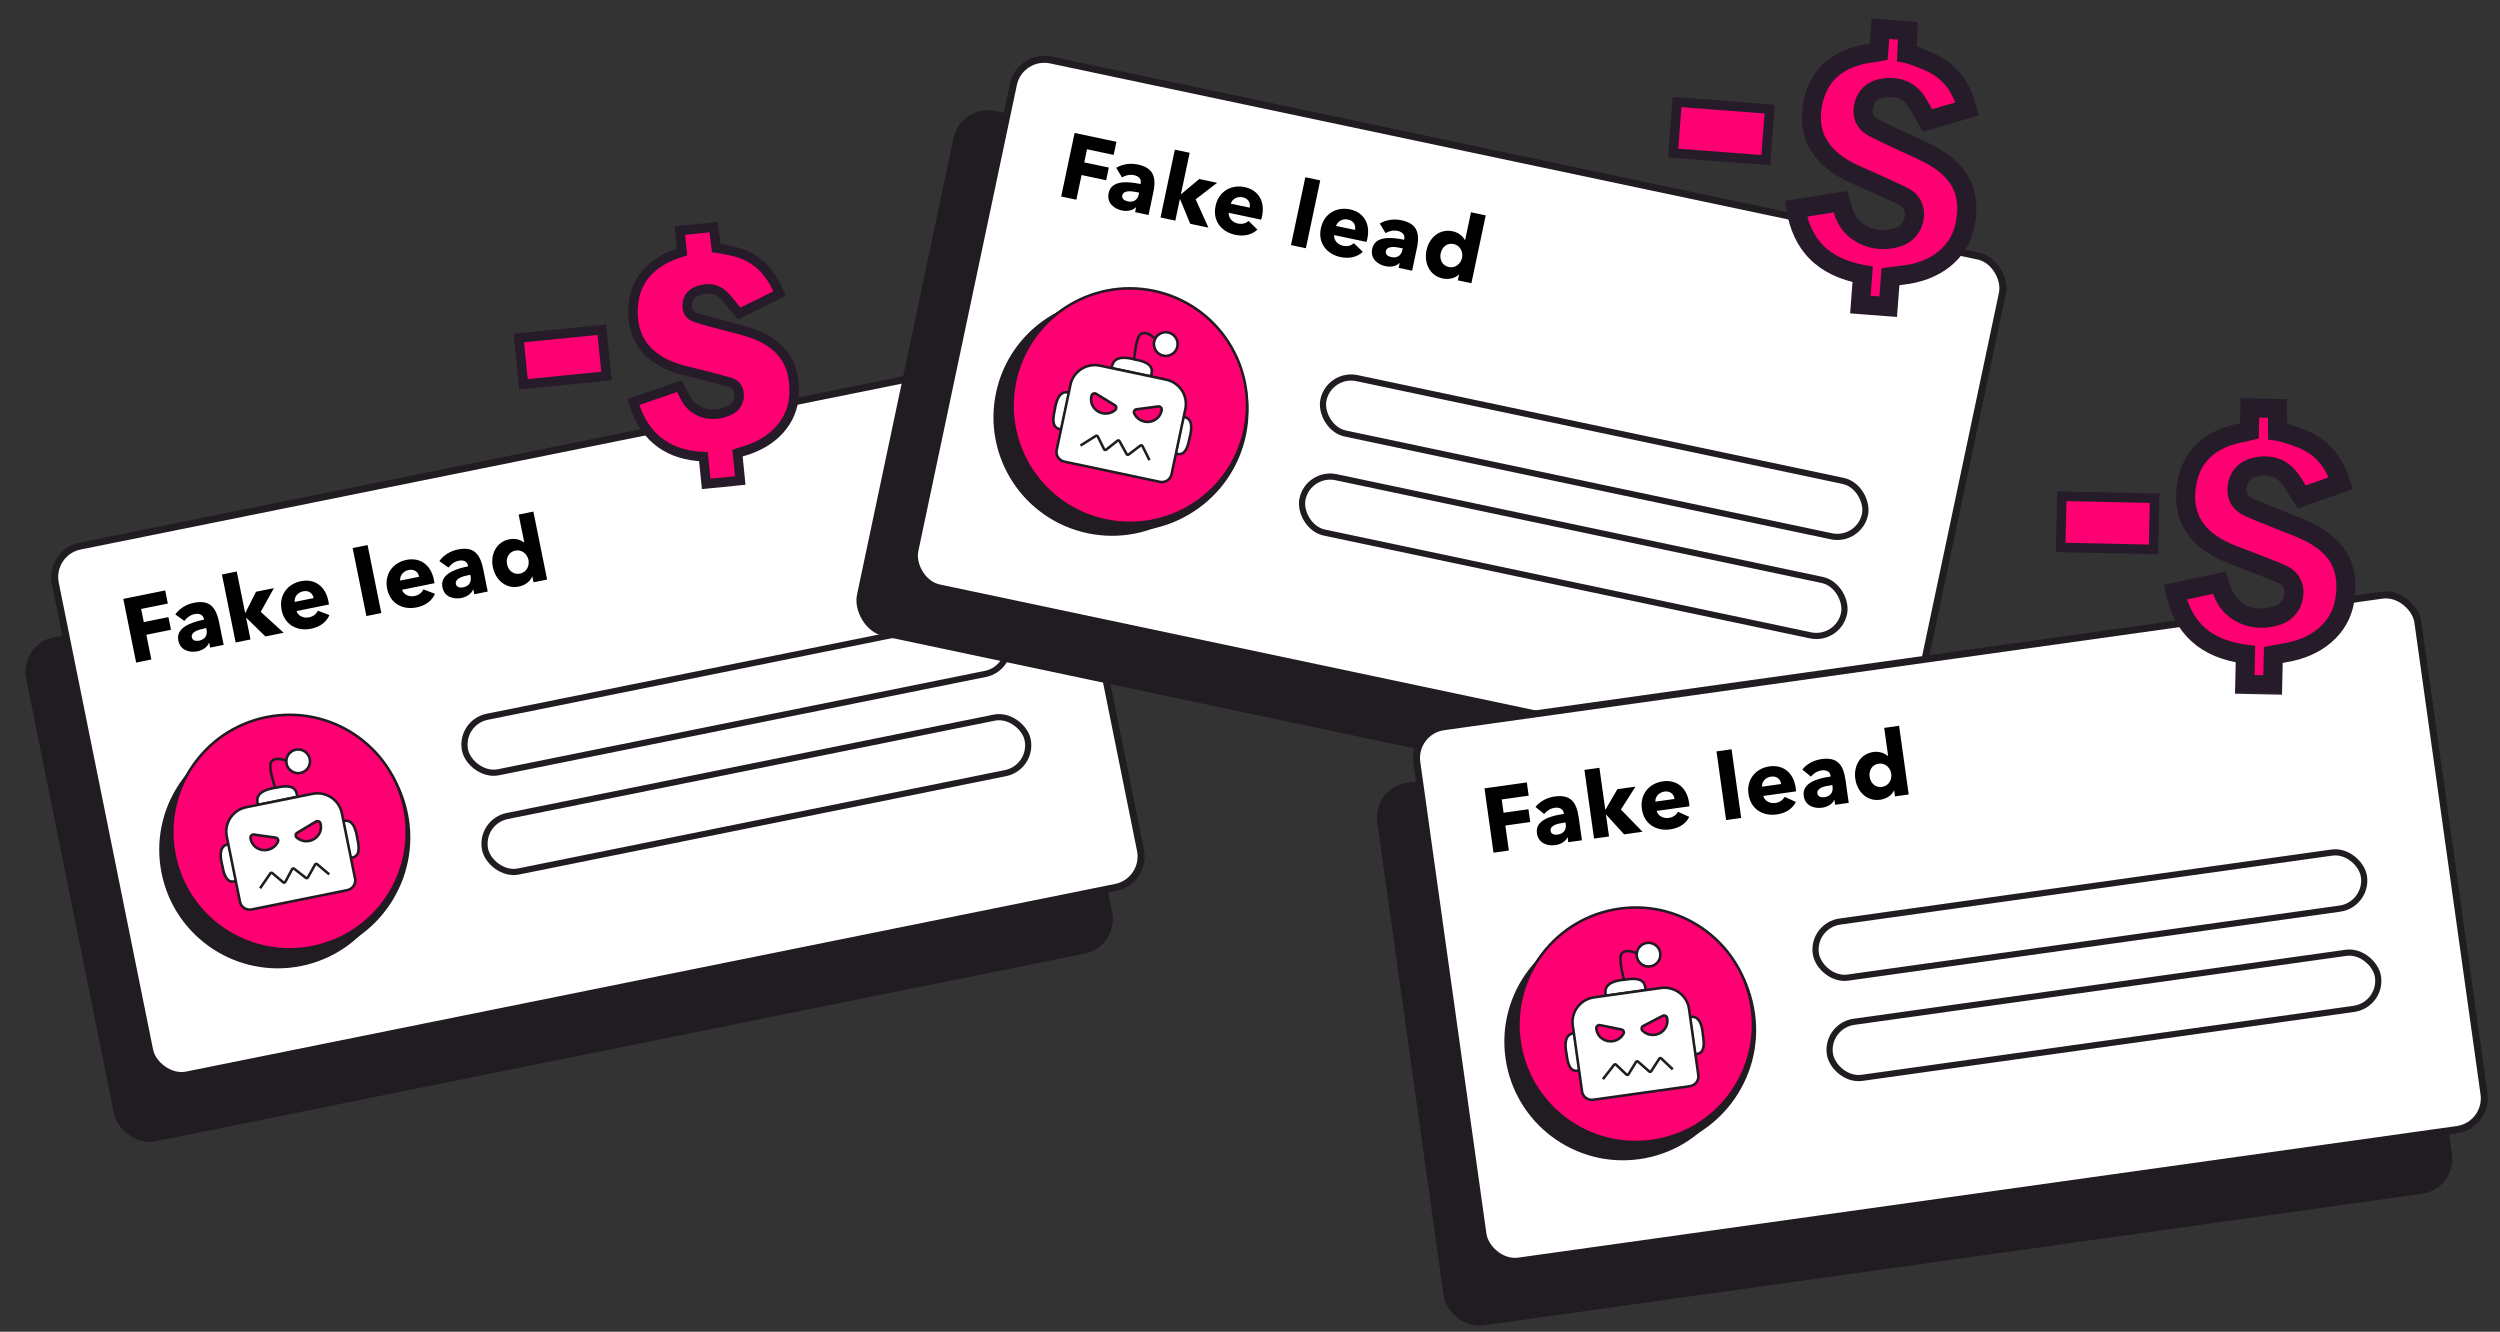 <svg width="520" height="277" viewBox="0 0 520 277" fill="none" xmlns="http://www.w3.org/2000/svg">
<rect x="0" y="0" width="520" height="277" fill="#333333" stroke="none"/>
<rect x="3.992" y="134.004" width="211.787" height="106.944" rx="7.286" transform="rotate(-11.419 3.992 134.004)" fill="#211B22"/>
<rect x="10.206" y="114.884" width="210.249" height="112.237" rx="6.558" transform="rotate(-11.419 10.206 114.884)" fill="white" stroke="#211B22" stroke-width="1.457"/>
<path d="M84.135 169.311C86.804 182.525 78.256 195.401 65.042 198.07C51.828 200.738 38.953 192.19 36.284 178.976C33.615 165.762 42.163 152.887 55.377 150.218C68.591 147.549 81.466 156.097 84.135 169.311Z" stroke="#211B22" stroke-width="1.457"/>
<ellipse cx="59.128" cy="168.787" rx="9.472" ry="9.472" transform="rotate(-11.419 59.128 168.787)" fill="#211B22"/>
<path d="M81.044 187.402C80.379 188.563 78.46 190.852 75.699 193.081C72.836 195.393 69.089 197.624 64.936 198.463C56.714 200.123 49.084 196.796 46.143 194.441C48.976 187.456 53.399 182.024 61.651 180.357C69.874 178.696 76.155 183.391 81.044 187.402Z" fill="#211B22" stroke="#211B22" stroke-width="0.364"/>
<rect x="95.561" y="150.256" width="115.135" height="11.775" rx="5.887" transform="rotate(-11.419 95.561 150.256)" stroke="#211B22" stroke-width="1.285"/>
<rect x="99.73" y="170.896" width="115.135" height="11.775" rx="5.887" transform="rotate(-11.419 99.73 170.896)" stroke="#211B22" stroke-width="1.285"/>
<circle cx="57.784" cy="176.752" r="24.392" transform="rotate(-11.419 57.784 176.752)" fill="#211B22" stroke="#211B22" stroke-width="0.538"/>
<circle cx="60.225" cy="173.074" r="24.392" transform="rotate(-11.419 60.225 173.074)" fill="#FE0072" stroke="#211B22" stroke-width="0.538"/>
<path d="M62.52 160.58C63.777 160.326 64.591 159.101 64.337 157.844C64.083 156.587 62.858 155.774 61.601 156.028C60.343 156.282 59.53 157.507 59.784 158.764C60.038 160.021 61.263 160.834 62.52 160.58Z" fill="white"/>
<path d="M62.501 160.778C61.166 161.047 59.861 160.181 59.592 158.846C59.322 157.512 60.189 156.207 61.523 155.938C62.858 155.668 64.162 156.534 64.432 157.869C64.701 159.203 63.835 160.508 62.501 160.778Z" stroke="#211B22" stroke-width="0.538"/>
<path d="M59.595 158.247C59.595 158.247 57.621 157.363 56.604 158.253C55.586 159.143 56.874 162.388 57.344 164.388" stroke="#211B22" stroke-width="0.538"/>
<path d="M47.597 175.58L47.597 175.58L49.144 183.24C48.507 183.368 46.927 184.076 46.267 180.154C45.177 176.069 46.833 175.734 47.597 175.58Z" fill="white" stroke="#211B22" stroke-width="0.538"/>
<path d="M71.333 170.786L71.333 170.786L72.88 178.445C73.517 178.317 75.248 178.356 74.333 174.485C73.752 170.297 72.097 170.632 71.333 170.786Z" fill="white" stroke="#211B22" stroke-width="0.538"/>
<path d="M53.6 167.146L53.6 167.146L53.6 167.146L53.653 167.409L53.917 167.356L61.577 165.809L61.84 165.756L61.787 165.492C61.78 165.457 61.773 165.413 61.765 165.363C61.715 165.039 61.623 164.44 61.116 164.028C60.524 163.548 59.458 163.37 57.513 163.827C55.408 164.121 54.353 164.693 53.867 165.366C53.377 166.044 53.52 166.75 53.597 167.132C53.598 167.137 53.599 167.141 53.6 167.146Z" fill="white" stroke="#211B22" stroke-width="0.538"/>
<path d="M72.228 185.154L52.348 189.17C51.226 189.396 50.135 188.677 49.913 187.574L47.162 173.957C46.603 171.186 48.427 168.465 51.235 167.898L64.998 165.118C67.806 164.551 70.543 166.35 71.103 169.122L73.853 182.738C74.076 183.841 73.35 184.928 72.228 185.154Z" fill="white" stroke="#211B22" stroke-width="0.538"/>
<path d="M54.097 184.766L56.237 181.658C56.33 181.523 56.519 181.498 56.644 181.603L58.915 183.52C59.05 183.633 59.255 183.594 59.338 183.439L60.76 180.785C60.842 180.634 61.039 180.592 61.175 180.697L63.619 182.595C63.753 182.698 63.948 182.659 64.031 182.512L65.544 179.82C65.629 179.669 65.831 179.632 65.964 179.744L68.474 181.863" stroke="#211B22" stroke-width="0.538"/>
<path d="M65.714 170.882C65.804 170.828 65.902 170.8 65.999 170.793C66.289 170.771 66.575 170.947 66.659 171.244C67.008 172.471 66.493 173.831 65.313 174.536C64.133 175.241 62.661 175.07 61.705 174.206C61.396 173.928 61.444 173.436 61.806 173.219L65.714 170.882Z" fill="#FE0072" stroke="#211B22" stroke-width="0.538"/>
<path d="M52.82 173.59C52.715 173.575 52.614 173.587 52.523 173.618C52.246 173.71 52.051 173.984 52.089 174.29C52.243 175.556 53.246 176.61 54.607 176.802C55.968 176.993 57.259 176.264 57.805 175.097C57.981 174.721 57.746 174.286 57.328 174.226L52.82 173.59Z" fill="#FE0072" stroke="#211B22" stroke-width="0.538"/>
<path d="M34.911 125.541L29.357 126.663L29.908 129.394L35.032 128.359L35.565 130.996L30.441 132.031L31.479 137.174L28.319 137.812L25.644 124.571L34.359 122.811L34.911 125.541ZM42.961 130.962L42.897 130.644L42.504 130.723C41.157 130.995 39.677 131.47 39.9 132.573C40.043 133.284 40.803 133.383 41.42 133.259C42.654 133.009 43.195 132.121 42.961 130.962ZM38.351 129.148L36.463 127.797C37.34 126.55 38.783 125.694 40.297 125.388C43.421 124.757 44.89 126.056 45.574 129.441L46.522 134.136L43.717 134.702L43.516 133.711L43.46 133.722C43.148 134.584 42.172 135.248 41.069 135.471C39.591 135.769 37.536 135.425 37.094 133.237C36.55 130.544 39.733 129.434 42.444 128.886L42.414 128.737C42.229 127.82 41.413 127.537 40.459 127.73C39.58 127.907 38.807 128.511 38.351 129.148ZM54.232 127.264L59.004 131.615L55.207 132.381L51.256 128.527L51.2 128.539L52.103 133.009L49.017 133.632L46.161 119.493L49.247 118.87L50.984 127.473L51.041 127.461L53.251 123.083L56.973 122.331L54.232 127.264ZM61.292 125.196L65.238 124.399C65.041 123.427 64.262 122.747 63.046 122.993C61.868 123.231 61.174 124.227 61.292 125.196ZM68.3 125.007C68.349 125.25 68.402 125.512 68.428 125.74L61.677 127.104C61.978 128.114 63.154 128.635 64.258 128.412C65.23 128.216 65.82 127.668 66.118 127.024L68.522 127.94C67.9 129.39 66.585 130.395 64.696 130.776C61.891 131.343 59.213 130.035 58.578 126.893C57.963 123.844 59.777 121.454 62.601 120.883C65.35 120.328 67.658 121.828 68.3 125.007ZM79.311 127.513L76.207 128.14L73.351 114.001L76.456 113.374L79.311 127.513ZM83.24 120.763L87.186 119.966C86.989 118.994 86.21 118.314 84.994 118.56C83.816 118.798 83.122 119.794 83.24 120.763ZM90.248 120.574C90.297 120.817 90.35 121.079 90.376 121.307L83.625 122.671C83.926 123.681 85.102 124.202 86.206 123.979C87.178 123.783 87.768 123.236 88.066 122.591L90.47 123.507C89.848 124.957 88.533 125.962 86.644 126.343C83.839 126.91 81.161 125.602 80.526 122.46C79.911 119.411 81.725 117.021 84.549 116.45C87.298 115.895 89.606 117.395 90.248 120.574ZM97.888 119.868L97.824 119.55L97.431 119.629C96.085 119.901 94.604 120.376 94.827 121.479C94.97 122.19 95.73 122.289 96.347 122.165C97.582 121.915 98.122 121.028 97.888 119.868ZM93.278 118.054L91.39 116.704C92.267 115.456 93.71 114.6 95.225 114.294C98.348 113.663 99.817 114.963 100.501 118.348L101.449 123.042L98.644 123.608L98.443 122.617L98.387 122.629C98.075 123.49 97.099 124.154 95.996 124.377C94.518 124.675 92.463 124.331 92.022 122.143C91.478 119.45 94.66 118.34 97.372 117.792L97.341 117.643C97.156 116.726 96.34 116.443 95.386 116.636C94.507 116.814 93.734 117.417 93.278 118.054ZM113.8 120.547L110.976 121.118L110.73 119.902L110.693 119.91C110.283 120.965 109.177 121.753 107.943 122.003C105.138 122.569 103.035 120.541 102.51 117.942C101.984 115.342 103.207 112.721 105.919 112.173C107.284 111.897 108.366 112.34 109.014 112.852L109.052 112.844L107.877 107.028L110.944 106.408L113.8 120.547ZM109.919 116.465C109.681 115.287 108.576 114.245 107.192 114.524C105.733 114.819 105.223 116.148 105.464 117.345C105.71 118.561 106.7 119.607 108.159 119.312C109.543 119.032 110.165 117.68 109.919 116.465Z" fill="black"/>
<rect x="199.844" y="21.584" width="211.787" height="111.674" rx="7.286" transform="rotate(11.937 199.844 21.584)" fill="#211B22"/>
<rect x="212.151" y="11.122" width="210.249" height="112.237" rx="6.558" transform="rotate(11.937 212.151 11.122)" fill="white" stroke="#211B22" stroke-width="1.457"/>
<path d="M258.446 90.398C255.657 103.588 242.705 112.019 229.516 109.231C216.326 106.442 207.895 93.49 210.683 80.301C213.472 67.112 226.424 58.68 239.613 61.468C252.802 64.257 261.234 77.209 258.446 90.398Z" stroke="#211B22" stroke-width="1.457"/>
<ellipse cx="235.695" cy="80.003" rx="9.472" ry="9.472" transform="rotate(11.937 235.695 80.003)" fill="#211B22"/>
<path d="M248.435 105.781C247.364 106.584 244.695 107.924 241.277 108.876C237.731 109.863 233.407 110.426 229.262 109.549C221.056 107.814 215.37 101.735 213.603 98.407C218.973 93.117 225.188 89.884 233.424 91.625C241.632 93.36 245.536 100.161 248.435 105.781Z" fill="#211B22" stroke="#211B22" stroke-width="0.364"/>
<rect x="276.489" y="77.434" width="115.135" height="11.775" rx="5.887" transform="rotate(11.937 276.489 77.434)" stroke="#211B22" stroke-width="1.285"/>
<rect x="272.134" y="98.036" width="115.135" height="11.775" rx="5.887" transform="rotate(11.937 272.134 98.036)" stroke="#211B22" stroke-width="1.285"/>
<circle cx="231.302" cy="86.782" r="24.392" transform="rotate(11.937 231.302 86.782)" fill="#211B22" stroke="#211B22" stroke-width="0.538"/>
<circle cx="235.001" cy="84.374" r="24.392" transform="rotate(11.937 235.001 84.374)" fill="#FE0072" stroke="#211B22" stroke-width="0.538"/>
<path d="M242.061 73.813C243.316 74.079 244.549 73.276 244.814 72.022C245.079 70.767 244.277 69.534 243.022 69.269C241.767 69.004 240.535 69.806 240.27 71.061C240.004 72.316 240.807 73.548 242.061 73.813Z" fill="white"/>
<path d="M241.966 73.987C240.634 73.705 239.779 72.392 240.061 71.061C240.342 69.729 241.655 68.874 242.987 69.156C244.319 69.437 245.173 70.75 244.892 72.082C244.61 73.414 243.297 74.268 241.966 73.987Z" stroke="#211B22" stroke-width="0.538"/>
<path d="M240.301 70.512C240.301 70.512 238.839 68.918 237.553 69.331C236.266 69.745 236.161 73.235 235.8 75.257" stroke="#211B22" stroke-width="0.538"/>
<path d="M222.414 81.668L222.414 81.668L220.798 89.313C220.162 89.178 218.431 89.202 219.38 85.339C219.999 81.157 221.651 81.506 222.414 81.668Z" fill="white" stroke="#211B22" stroke-width="0.538"/>
<path d="M246.107 86.677L246.107 86.677L244.491 94.322C245.126 94.456 246.7 95.178 247.395 91.262C248.522 87.187 246.87 86.838 246.107 86.677Z" fill="white" stroke="#211B22" stroke-width="0.538"/>
<path d="M231.269 76.304L231.269 76.304L231.269 76.304L231.214 76.568L231.477 76.623L239.122 78.24L239.385 78.295L239.441 78.032C239.449 77.997 239.46 77.954 239.472 77.905C239.555 77.588 239.707 77 239.406 76.422C239.053 75.746 238.144 75.16 236.178 74.809C234.128 74.244 232.933 74.352 232.22 74.776C231.502 75.204 231.353 75.909 231.272 76.291C231.271 76.296 231.27 76.3 231.269 76.304Z" fill="white" stroke="#211B22" stroke-width="0.538"/>
<path d="M241.232 100.222L221.389 96.027C220.27 95.79 219.553 94.698 219.786 93.597L222.66 80.006C223.244 77.239 225.998 75.465 228.8 76.057L242.538 78.962C245.341 79.554 247.14 82.291 246.555 85.058L243.682 98.649C243.449 99.75 242.352 100.459 241.232 100.222Z" fill="white" stroke="#211B22" stroke-width="0.538"/>
<path d="M224.74 92.678L227.937 90.673C228.076 90.586 228.259 90.637 228.332 90.784L229.658 93.444C229.736 93.602 229.94 93.647 230.078 93.537L232.436 91.665C232.57 91.558 232.768 91.598 232.851 91.748L234.343 94.459C234.424 94.608 234.619 94.649 234.753 94.546L237.21 92.675C237.348 92.57 237.548 92.617 237.625 92.772L239.09 95.712" stroke="#211B22" stroke-width="0.538"/>
<path d="M240.909 84.537C241.014 84.523 241.114 84.536 241.206 84.568C241.481 84.663 241.674 84.938 241.634 85.244C241.468 86.509 240.455 87.553 239.092 87.733C237.73 87.912 236.446 87.171 235.91 85.999C235.737 85.622 235.977 85.189 236.395 85.133L240.909 84.537Z" fill="#FE0072" stroke="#211B22" stroke-width="0.538"/>
<path d="M227.998 81.911C227.908 81.856 227.811 81.827 227.715 81.819C227.425 81.794 227.137 81.968 227.05 82.264C226.69 83.488 227.193 84.853 228.366 85.568C229.54 86.284 231.014 86.126 231.978 85.271C232.289 84.996 232.245 84.503 231.885 84.283L227.998 81.911Z" fill="#FE0072" stroke="#211B22" stroke-width="0.538"/>
<path d="M231.643 32.221L226.099 31.049L225.523 33.775L230.637 34.856L230.081 37.488L224.966 36.407L223.881 41.54L220.726 40.873L223.52 27.657L232.219 29.496L231.643 32.221ZM236.884 40.389L236.952 40.072L236.56 39.989C235.216 39.705 233.668 39.553 233.435 40.654C233.285 41.364 233.943 41.756 234.559 41.887C235.791 42.147 236.64 41.546 236.884 40.389ZM233.371 36.897L232.173 34.908C233.473 34.11 235.137 33.896 236.649 34.216C239.766 34.875 240.6 36.65 239.886 40.029L238.895 44.715L236.095 44.123L236.304 43.133L236.248 43.121C235.62 43.788 234.461 44.011 233.36 43.778C231.885 43.466 230.135 42.336 230.597 40.152C231.165 37.464 234.526 37.706 237.233 38.279L237.265 38.129C237.458 37.215 236.821 36.631 235.869 36.43C234.991 36.245 234.042 36.492 233.371 36.897ZM248.698 41.463L251.354 47.348L247.564 46.547L245.465 41.443L245.409 41.431L244.466 45.892L241.386 45.241L244.369 31.129L247.449 31.78L245.634 40.367L245.69 40.379L249.455 37.235L253.17 38.021L248.698 41.463ZM255.999 42.363L259.938 43.196C260.143 42.225 259.697 41.292 258.483 41.036C257.307 40.787 256.275 41.427 255.999 42.363ZM262.508 44.968C262.456 45.21 262.401 45.472 262.335 45.692L255.596 44.267C255.473 45.313 256.345 46.258 257.447 46.491C258.417 46.697 259.176 46.428 259.705 45.955L261.549 47.749C260.404 48.833 258.798 49.234 256.912 48.836C254.112 48.244 252.172 45.981 252.835 42.845C253.479 39.802 256.092 38.326 258.911 38.922C261.655 39.502 263.179 41.794 262.508 44.968ZM271.623 51.634L268.525 50.979L271.508 36.866L274.607 37.521L271.623 51.634ZM277.906 46.994L281.845 47.827C282.05 46.856 281.603 45.923 280.39 45.667C279.214 45.418 278.182 46.058 277.906 46.994ZM284.415 49.599C284.363 49.842 284.308 50.103 284.242 50.323L277.503 48.898C277.38 49.945 278.252 50.89 279.354 51.123C280.324 51.328 281.083 51.059 281.612 50.586L283.456 52.38C282.31 53.464 280.704 53.866 278.819 53.467C276.019 52.875 274.079 50.612 274.742 47.476C275.385 44.433 277.999 42.958 280.817 43.554C283.561 44.134 285.086 46.426 284.415 49.599ZM291.709 51.98L291.776 51.662L291.384 51.58C290.04 51.295 288.492 51.144 288.26 52.245C288.11 52.954 288.768 53.347 289.384 53.477C290.616 53.738 291.464 53.137 291.709 51.98ZM288.196 48.487L286.998 46.498C288.298 45.701 289.961 45.487 291.473 45.806C294.591 46.466 295.425 48.241 294.71 51.62L293.72 56.305L290.92 55.713L291.129 54.724L291.073 54.712C290.444 55.379 289.286 55.602 288.184 55.369C286.709 55.057 284.959 53.926 285.421 51.742C285.989 49.054 289.351 49.297 292.058 49.869L292.089 49.72C292.283 48.805 291.645 48.222 290.693 48.021C289.816 47.835 288.866 48.083 288.196 48.487ZM306.048 58.911L303.229 58.316L303.485 57.102L303.448 57.094C302.653 57.901 301.325 58.186 300.093 57.926C297.293 57.334 296.167 54.638 296.715 52.044C297.264 49.449 299.425 47.527 302.132 48.099C303.495 48.387 304.313 49.223 304.705 49.95L304.742 49.957L305.97 44.152L309.031 44.799L306.048 58.911ZM304.103 53.625C304.352 52.449 303.75 51.054 302.369 50.762C300.912 50.454 299.917 51.472 299.665 52.667C299.408 53.88 299.902 55.233 301.358 55.541C302.74 55.833 303.847 54.838 304.103 53.625Z" fill="black"/>
<rect x="285.461" y="163.815" width="211.787" height="113.98" rx="7.286" transform="rotate(-7.98 285.461 163.815)" fill="#211B22"/>
<rect x="293.788" y="152.07" width="210.249" height="112.237" rx="6.558" transform="rotate(-7.98 293.788 152.07)" fill="white" stroke="#211B22" stroke-width="1.457"/>
<path d="M364.319 210.834C366.191 224.185 356.885 236.524 343.535 238.395C330.185 240.267 317.845 230.962 315.974 217.611C314.102 204.261 323.408 191.922 336.758 190.05C350.108 188.179 362.448 197.484 364.319 210.834Z" stroke="#211B22" stroke-width="1.457"/>
<ellipse cx="339.388" cy="208.811" rx="9.472" ry="9.472" transform="rotate(-7.98 339.388 208.811)" fill="#211B22"/>
<path d="M360.148 228.707C359.415 229.826 357.362 231.996 354.472 234.055C351.475 236.192 347.601 238.193 343.406 238.782C335.099 239.946 327.682 236.167 324.887 233.64C328.134 226.837 332.876 221.68 341.213 220.511C349.52 219.347 355.508 224.41 360.148 228.707Z" fill="#211B22" stroke="#211B22" stroke-width="0.364"/>
<rect x="376.868" y="192.499" width="115.135" height="11.775" rx="5.887" transform="rotate(-7.98 376.868 192.499)" stroke="#211B22" stroke-width="1.285"/>
<rect x="379.791" y="213.352" width="115.135" height="11.775" rx="5.887" transform="rotate(-7.98 379.791 213.352)" stroke="#211B22" stroke-width="1.285"/>
<circle cx="337.568" cy="216.681" r="24.392" transform="rotate(-7.98 337.568 216.681)" fill="#211B22" stroke="#211B22" stroke-width="0.538"/>
<circle cx="340.226" cy="213.156" r="24.392" transform="rotate(-7.98 340.226 213.156)" fill="#FE0072" stroke="#211B22" stroke-width="0.538"/>
<path d="M343.266 200.823C344.536 200.644 345.421 199.47 345.243 198.2C345.065 196.93 343.891 196.045 342.621 196.223C341.351 196.401 340.466 197.575 340.644 198.845C340.822 200.115 341.996 201.001 343.266 200.823Z" fill="white"/>
<path d="M343.235 201.018C341.886 201.207 340.636 200.264 340.447 198.916C340.258 197.568 341.201 196.317 342.549 196.128C343.897 195.939 345.148 196.882 345.337 198.23C345.526 199.579 344.583 200.829 343.235 201.018Z" stroke="#211B22" stroke-width="0.538"/>
<path d="M340.486 198.318C340.486 198.318 338.568 197.318 337.499 198.144C336.43 198.971 337.521 202.289 337.87 204.313" stroke="#211B22" stroke-width="0.538"/>
<path d="M327.469 214.9L327.469 214.9L328.554 222.638C327.911 222.729 326.291 223.341 325.868 219.386C325.025 215.243 326.697 215.008 327.469 214.9Z" fill="white" stroke="#211B22" stroke-width="0.538"/>
<path d="M351.451 211.538L351.451 211.538L352.535 219.277C353.179 219.187 354.904 219.33 354.224 215.411C353.895 211.196 352.223 211.43 351.451 211.538Z" fill="white" stroke="#211B22" stroke-width="0.538"/>
<path d="M333.968 206.841L333.968 206.841L333.968 206.841L334.005 207.107L334.272 207.07L342.01 205.985L342.277 205.948L342.239 205.681C342.234 205.646 342.23 205.602 342.225 205.551C342.195 205.225 342.138 204.621 341.657 204.18C341.096 203.665 340.042 203.423 338.073 203.763C335.954 203.93 334.867 204.438 334.341 205.08C333.812 205.727 333.912 206.441 333.966 206.827C333.967 206.832 333.967 206.836 333.968 206.841Z" fill="white" stroke="#211B22" stroke-width="0.538"/>
<path d="M351.483 225.934L331.397 228.75C330.264 228.909 329.218 228.125 329.062 227.011L327.134 213.254C326.741 210.454 328.725 207.848 331.562 207.45L345.467 205.501C348.304 205.103 350.929 207.063 351.321 209.864L353.25 223.621C353.406 224.735 352.616 225.776 351.483 225.934Z" fill="white" stroke="#211B22" stroke-width="0.538"/>
<path d="M333.406 224.46L335.73 221.485C335.83 221.356 336.021 221.342 336.139 221.455L338.291 223.504C338.419 223.626 338.626 223.599 338.718 223.449L340.297 220.885C340.387 220.739 340.587 220.709 340.716 220.822L343.042 222.863C343.169 222.975 343.366 222.947 343.458 222.805L345.129 220.209C345.224 220.063 345.428 220.039 345.553 220.158L347.932 222.423" stroke="#211B22" stroke-width="0.538"/>
<path d="M345.836 211.297C345.93 211.249 346.029 211.227 346.126 211.225C346.417 211.221 346.692 211.414 346.758 211.715C347.033 212.961 346.436 214.288 345.216 214.921C343.996 215.554 342.537 215.294 341.634 214.375C341.343 214.079 341.421 213.59 341.795 213.395L345.836 211.297Z" fill="#FE0072" stroke="#211B22" stroke-width="0.538"/>
<path d="M332.802 213.226C332.698 213.205 332.597 213.211 332.503 213.237C332.222 213.312 332.011 213.574 332.03 213.882C332.108 215.155 333.046 216.267 334.394 216.54C335.741 216.813 337.072 216.162 337.687 215.03C337.886 214.666 337.677 214.217 337.263 214.132L332.802 213.226Z" fill="#FE0072" stroke="#211B22" stroke-width="0.538"/>
<path d="M317.966 165.502L312.354 166.289L312.741 169.048L317.918 168.322L318.291 170.986L313.114 171.712L313.843 176.908L310.649 177.356L308.774 163.978L317.579 162.744L317.966 165.502ZM325.676 171.396L325.631 171.075L325.234 171.13C323.874 171.321 322.367 171.706 322.524 172.82C322.624 173.538 323.377 173.683 324 173.596C325.247 173.421 325.84 172.567 325.676 171.396ZM321.184 169.309L319.38 167.847C320.33 166.654 321.821 165.887 323.352 165.672C326.507 165.23 327.896 166.615 328.375 170.035L329.04 174.778L326.206 175.175L326.066 174.173L326.009 174.181C325.645 175.022 324.632 175.627 323.517 175.783C322.024 175.992 319.994 175.525 319.684 173.315C319.302 170.594 322.545 169.677 325.285 169.293L325.264 169.142C325.134 168.216 324.336 167.885 323.373 168.02C322.485 168.144 321.676 168.701 321.184 169.309ZM337.149 168.381L341.651 173.01L337.815 173.547L334.102 169.463L334.045 169.471L334.679 173.987L331.561 174.424L329.558 160.14L332.676 159.703L333.895 168.394L333.951 168.386L336.42 164.148L340.181 163.621L337.149 168.381ZM344.32 166.74L348.307 166.181C348.169 165.199 347.431 164.474 346.203 164.646C345.013 164.813 344.26 165.766 344.32 166.74ZM351.327 166.972C351.361 167.217 351.398 167.482 351.411 167.711L344.59 168.667C344.83 169.693 345.973 170.285 347.087 170.128C348.07 169.991 348.692 169.48 349.028 168.854L351.373 169.913C350.665 171.322 349.292 172.247 347.383 172.514C344.549 172.912 341.954 171.445 341.51 168.271C341.078 165.191 343.032 162.913 345.885 162.513C348.663 162.124 350.876 163.76 351.327 166.972ZM362.168 170.134L359.031 170.573L357.029 156.289L360.166 155.849L362.168 170.134ZM366.494 163.632L370.481 163.073C370.343 162.09 369.606 161.365 368.378 161.537C367.187 161.704 366.435 162.658 366.494 163.632ZM373.501 163.863C373.535 164.109 373.572 164.373 373.585 164.603L366.764 165.559C367.004 166.585 368.147 167.176 369.262 167.02C370.244 166.882 370.866 166.371 371.202 165.746L373.547 166.805C372.839 168.214 371.466 169.139 369.558 169.406C366.723 169.803 364.129 168.337 363.684 165.162C363.252 162.083 365.206 159.805 368.059 159.405C370.837 159.016 373.051 160.651 373.501 163.863ZM381.17 163.617L381.125 163.296L380.728 163.351C379.368 163.542 377.861 163.926 378.017 165.041C378.118 165.759 378.87 165.904 379.494 165.817C380.741 165.642 381.334 164.788 381.17 163.617ZM376.677 161.53L374.873 160.068C375.823 158.875 377.315 158.108 378.845 157.893C382.001 157.451 383.39 158.836 383.869 162.256L384.534 166.998L381.7 167.396L381.559 166.394L381.502 166.402C381.139 167.243 380.125 167.848 379.01 168.004C377.518 168.213 375.487 167.746 375.177 165.536C374.796 162.815 378.039 161.898 380.779 161.514L380.758 161.363C380.628 160.437 379.83 160.105 378.866 160.241C377.978 160.365 377.17 160.921 376.677 161.53ZM397.012 165.249L394.159 165.649L393.987 164.421L393.949 164.426C393.477 165.456 392.326 166.176 391.078 166.351C388.244 166.748 386.267 164.598 385.898 161.971C385.53 159.345 386.908 156.801 389.647 156.417C391.027 156.224 392.08 156.731 392.697 157.281L392.735 157.275L391.911 151.399L395.01 150.965L397.012 165.249ZM393.383 160.941C393.217 159.751 392.175 158.645 390.777 158.841C389.303 159.047 388.714 160.344 388.884 161.553C389.056 162.781 389.981 163.884 391.455 163.678C392.853 163.482 393.556 162.169 393.383 160.941Z" fill="black"/>
<mask id="path-61-outside-1_5842_911" maskUnits="userSpaceOnUse" x="368.954" y="2.633" width="45.597" height="64.939" fill="black">
<rect fill="white" x="368.954" y="2.633" width="45.597" height="64.939"/>
<path d="M408.662 47.053C407.42 52.694 402.471 56.551 395.604 57.246C394.861 57.322 394.125 57.437 393.219 57.556L392.743 63.793L386.957 63.352L387.435 57.084C379.17 55.541 374.761 50.906 373.568 43.414C376.694 42.918 379.65 42.45 382.808 41.953C383.001 42.575 383.195 43.141 383.349 43.715C384.572 48.298 389.504 50.859 394.418 49.444C395.405 49.202 396.291 48.667 396.958 47.912C397.625 47.158 398.039 46.219 398.146 45.224C398.315 44.345 398.178 43.435 397.757 42.641C397.335 41.846 396.654 41.214 395.823 40.847C393.435 39.637 390.955 38.576 388.51 37.456C387.218 36.867 385.887 36.339 384.63 35.692C378.311 32.444 375.788 27.621 377.086 21.364C378.354 15.269 382.608 11.77 389.731 10.956C390.021 10.923 390.305 10.852 390.768 10.766L391.134 5.971L396.855 6.407L396.626 11.148C396.626 11.148 397.883 11.382 401.084 12.764C405.636 14.731 408.016 18.122 409.17 22.661C406.415 23.461 403.66 24.261 400.907 25.062C400.013 23.528 399.316 22 398.305 20.665C396.718 18.576 394.313 17.883 391.672 18.319C389.609 18.661 388.191 19.865 387.699 21.802C387.187 23.812 387.729 25.513 389.787 26.593C391.829 27.661 393.952 28.597 396.044 29.586C397.801 30.415 399.602 31.167 401.31 32.071C407.848 35.526 410.159 40.282 408.662 47.053Z"/>
</mask>
<path d="M408.662 47.053C407.42 52.694 402.471 56.551 395.604 57.246C394.861 57.322 394.125 57.437 393.219 57.556L392.743 63.793L386.957 63.352L387.435 57.084C379.17 55.541 374.761 50.906 373.568 43.414C376.694 42.918 379.65 42.45 382.808 41.953C383.001 42.575 383.195 43.141 383.349 43.715C384.572 48.298 389.504 50.859 394.418 49.444C395.405 49.202 396.291 48.667 396.958 47.912C397.625 47.158 398.039 46.219 398.146 45.224C398.315 44.345 398.178 43.435 397.757 42.641C397.335 41.846 396.654 41.214 395.823 40.847C393.435 39.637 390.955 38.576 388.51 37.456C387.218 36.867 385.887 36.339 384.63 35.692C378.311 32.444 375.788 27.621 377.086 21.364C378.354 15.269 382.608 11.77 389.731 10.956C390.021 10.923 390.305 10.852 390.768 10.766L391.134 5.971L396.855 6.407L396.626 11.148C396.626 11.148 397.883 11.382 401.084 12.764C405.636 14.731 408.016 18.122 409.17 22.661C406.415 23.461 403.66 24.261 400.907 25.062C400.013 23.528 399.316 22 398.305 20.665C396.718 18.576 394.313 17.883 391.672 18.319C389.609 18.661 388.191 19.865 387.699 21.802C387.187 23.812 387.729 25.513 389.787 26.593C391.829 27.661 393.952 28.597 396.044 29.586C397.801 30.415 399.602 31.167 401.31 32.071C407.848 35.526 410.159 40.282 408.662 47.053Z" fill="#FE0072"/>
<path d="M408.662 47.053L406.723 46.624L406.723 46.626L408.662 47.053ZM395.604 57.246L395.404 55.27L395.403 55.27L395.604 57.246ZM393.219 57.556L392.961 55.586L391.361 55.795L391.238 57.404L393.219 57.556ZM392.743 63.793L392.592 65.774L394.572 65.925L394.723 63.944L392.743 63.793ZM386.957 63.352L384.976 63.201L384.825 65.181L386.806 65.332L386.957 63.352ZM387.435 57.084L389.416 57.235L389.551 55.459L387.8 55.132L387.435 57.084ZM373.568 43.414L373.257 41.452L371.294 41.763L371.606 43.726L373.568 43.414ZM382.808 41.953L384.706 41.366L384.198 39.723L382.499 39.991L382.808 41.953ZM383.349 43.715L385.269 43.204L385.268 43.201L383.349 43.715ZM394.418 49.444L393.944 47.515L393.906 47.524L393.868 47.535L394.418 49.444ZM398.146 45.224L396.195 44.848L396.179 44.93L396.171 45.013L398.146 45.224ZM395.823 40.847L394.926 42.619L394.972 42.642L395.02 42.663L395.823 40.847ZM388.51 37.456L389.337 35.65L389.335 35.65L388.51 37.456ZM384.63 35.692L385.539 33.926L385.538 33.925L384.63 35.692ZM377.086 21.364L375.142 20.959L375.141 20.96L377.086 21.364ZM389.731 10.956L389.956 12.93L389.959 12.93L389.731 10.956ZM390.768 10.766L391.134 12.718L392.633 12.438L392.749 10.917L390.768 10.766ZM391.134 5.971L391.285 3.99L389.304 3.839L389.153 5.82L391.134 5.971ZM396.855 6.407L398.839 6.503L398.932 4.574L397.006 4.427L396.855 6.407ZM396.626 11.148L394.642 11.053L394.559 12.784L396.263 13.101L396.626 11.148ZM401.084 12.764L401.872 10.941L401.872 10.94L401.084 12.764ZM409.17 22.661L409.723 24.569L411.569 24.034L411.095 22.172L409.17 22.661ZM400.907 25.062L399.19 26.062L399.971 27.403L401.461 26.969L400.907 25.062ZM398.305 20.665L399.889 19.466L399.887 19.463L398.305 20.665ZM391.672 18.319L391.349 16.359L391.347 16.359L391.672 18.319ZM387.699 21.802L389.624 22.293L389.625 22.29L387.699 21.802ZM389.787 26.593L388.865 28.352L388.866 28.352L389.787 26.593ZM396.044 29.586L395.195 31.382L395.197 31.383L396.044 29.586ZM401.31 32.071L400.38 33.827L400.381 33.827L401.31 32.071ZM406.723 46.626C405.708 51.231 401.637 54.639 395.404 55.27L395.804 59.222C403.304 58.463 409.132 54.157 410.602 47.48L406.723 46.626ZM395.403 55.27C394.625 55.349 393.799 55.476 392.961 55.586L393.476 59.525C394.45 59.398 395.097 59.294 395.805 59.222L395.403 55.27ZM391.238 57.404L390.762 63.642L394.723 63.944L395.199 57.707L391.238 57.404ZM392.894 61.812L387.108 61.371L386.806 65.332L392.592 65.774L392.894 61.812ZM388.938 63.503L389.416 57.235L385.455 56.933L384.976 63.201L388.938 63.503ZM387.8 55.132C383.957 54.414 381.19 53.014 379.255 51.077C377.327 49.145 376.075 46.527 375.53 43.101L371.606 43.726C372.254 47.793 373.804 51.239 376.444 53.883C379.079 56.522 382.648 58.211 387.071 59.037L387.8 55.132ZM373.879 45.375C377.004 44.88 379.96 44.413 383.117 43.915L382.499 39.991C379.341 40.489 376.384 40.956 373.257 41.452L373.879 45.375ZM380.91 42.54C381.128 43.244 381.289 43.702 381.431 44.23L385.268 43.201C385.102 42.581 384.873 41.906 384.706 41.366L380.91 42.54ZM381.43 44.227C382.974 50.017 389.121 53.037 394.968 51.353L393.868 47.535C389.887 48.682 386.169 46.579 385.269 43.204L381.43 44.227ZM394.891 51.373C396.267 51.035 397.509 50.288 398.447 49.228L395.469 46.597C395.073 47.046 394.542 47.368 393.944 47.515L394.891 51.373ZM398.447 49.228C399.384 48.166 399.97 46.843 400.121 45.435L396.171 45.013C396.108 45.596 395.865 46.149 395.469 46.597L398.447 49.228ZM400.096 45.6C400.352 44.274 400.144 42.903 399.512 41.71L396.002 43.571C396.212 43.967 396.278 44.416 396.195 44.848L400.096 45.6ZM399.512 41.71C398.879 40.517 397.86 39.576 396.627 39.03L395.02 42.663C395.448 42.853 395.792 43.175 396.002 43.571L399.512 41.71ZM396.721 39.075C394.286 37.841 391.721 36.742 389.337 35.65L387.683 39.263C390.19 40.41 392.583 41.432 394.926 42.619L396.721 39.075ZM389.335 35.65C387.909 34.998 386.75 34.549 385.539 33.926L383.721 37.459C385.023 38.128 386.528 38.735 387.685 39.263L389.335 35.65ZM385.538 33.925C382.632 32.432 380.778 30.669 379.76 28.732C378.753 26.817 378.458 24.53 379.031 21.767L375.141 20.96C374.417 24.454 374.734 27.708 376.244 30.581C377.742 33.432 380.309 35.705 383.722 37.459L385.538 33.925ZM379.031 21.768C379.586 19.102 380.759 17.126 382.475 15.713C384.214 14.283 386.661 13.306 389.956 12.93L389.506 8.983C385.678 9.42 382.437 10.6 379.951 12.646C377.443 14.71 375.854 17.531 375.142 20.959L379.031 21.768ZM389.959 12.93C390.337 12.886 390.818 12.777 391.134 12.718L390.403 8.813C389.792 8.928 389.704 8.96 389.503 8.983L389.959 12.93ZM392.749 10.917L393.115 6.122L389.153 5.82L388.788 10.615L392.749 10.917ZM390.983 7.952L396.704 8.388L397.006 4.427L391.285 3.99L390.983 7.952ZM394.871 6.312L394.642 11.053L398.61 11.244L398.839 6.503L394.871 6.312ZM396.626 11.148C396.263 13.101 396.263 13.101 396.262 13.101C396.262 13.101 396.262 13.101 396.261 13.101C396.26 13.101 396.26 13.101 396.259 13.1C396.258 13.1 396.256 13.1 396.255 13.1C396.253 13.099 396.251 13.099 396.249 13.098C396.245 13.098 396.243 13.097 396.242 13.097C396.24 13.097 396.244 13.098 396.253 13.1C396.271 13.104 396.311 13.113 396.375 13.129C396.501 13.162 396.721 13.223 397.043 13.328C397.69 13.537 398.745 13.918 400.297 14.588L401.872 10.94C400.223 10.228 399.049 9.801 398.266 9.548C397.875 9.421 397.58 9.338 397.371 9.283C397.266 9.256 397.183 9.237 397.12 9.222C397.088 9.215 397.062 9.21 397.04 9.205C397.029 9.203 397.019 9.201 397.011 9.199C397.007 9.199 397.003 9.198 396.999 9.197C396.997 9.197 396.995 9.197 396.994 9.196C396.993 9.196 396.992 9.196 396.991 9.196C396.991 9.196 396.99 9.196 396.99 9.196C396.99 9.195 396.989 9.195 396.626 11.148ZM400.296 14.587C404.181 16.266 406.213 19.093 407.245 23.151L411.095 22.172C409.819 17.151 407.09 13.195 401.872 10.941L400.296 14.587ZM408.617 20.754C405.861 21.553 403.106 22.353 400.352 23.155L401.461 26.969C404.215 26.168 406.969 25.368 409.723 24.569L408.617 20.754ZM402.623 24.062C401.866 22.763 400.991 20.921 399.889 19.466L396.722 21.864C397.641 23.078 398.16 24.293 399.19 26.062L402.623 24.062ZM399.887 19.463C397.758 16.66 394.543 15.831 391.349 16.359L391.996 20.279C394.084 19.934 395.679 20.491 396.724 21.866L399.887 19.463ZM391.347 16.359C388.595 16.816 386.48 18.529 385.774 21.314L389.625 22.29C389.901 21.202 390.624 20.506 391.998 20.278L391.347 16.359ZM385.775 21.311C385.446 22.601 385.408 23.982 385.938 25.292C386.478 26.623 387.507 27.64 388.865 28.352L390.71 24.833C390.009 24.466 389.738 24.092 389.62 23.8C389.494 23.488 389.44 23.014 389.624 22.293L385.775 21.311ZM388.866 28.352C390.955 29.446 393.166 30.423 395.195 31.382L396.893 27.79C394.737 26.772 392.703 25.876 390.708 24.832L388.866 28.352ZM395.197 31.383C397.069 32.266 398.72 32.948 400.38 33.827L402.239 30.315C400.484 29.387 398.532 28.564 396.892 27.79L395.197 31.383ZM400.381 33.827C403.413 35.429 405.249 37.218 406.215 39.192C407.174 41.151 407.403 43.549 406.723 46.624L410.602 47.481C411.419 43.786 411.24 40.421 409.783 37.445C408.334 34.484 405.745 32.168 402.238 30.315L400.381 33.827Z" fill="#261C29" mask="url(#path-61-outside-1_5842_911)"/>
<rect x="348.824" y="21.216" width="19.325" height="10.656" transform="rotate(4.362 348.824 21.216)" fill="#FE0072" stroke="#261C29" stroke-width="1.986"/>
<mask id="path-64-outside-2_5842_911" maskUnits="userSpaceOnUse" x="448.996" y="82.441" width="42.352" height="62.885" fill="black">
<rect fill="white" x="448.996" y="82.441" width="42.352" height="62.885"/>
<path d="M487.704 124.901C486.769 130.6 482.036 134.72 475.217 135.786C474.479 135.902 473.75 136.057 472.851 136.224L472.714 142.478L466.913 142.351L467.051 136.067C458.714 134.973 454.061 130.584 452.464 123.167C455.558 122.503 458.485 121.876 461.611 121.208C461.837 121.819 462.062 122.374 462.247 122.939C463.716 127.449 468.779 129.739 473.61 128.059C474.582 127.764 475.438 127.182 476.063 126.393C476.688 125.603 477.051 124.644 477.104 123.644C477.225 122.757 477.039 121.856 476.575 121.085C476.112 120.315 475.397 119.721 474.548 119.399C472.097 118.32 469.564 117.395 467.062 116.41C465.74 115.89 464.381 115.435 463.092 114.858C456.606 111.957 453.826 107.277 454.783 100.959C455.719 94.805 459.778 91.08 466.846 89.882C467.133 89.833 467.413 89.747 467.871 89.636L467.977 84.828L473.713 84.954L473.741 89.701C473.741 89.701 475.009 89.866 478.28 91.072C482.931 92.79 485.492 96.048 486.89 100.517C484.182 101.465 481.475 102.413 478.769 103.362C477.793 101.879 477.014 100.39 475.933 99.112C474.235 97.112 471.796 96.55 469.183 97.129C467.141 97.582 465.79 98.861 465.404 100.822C465.001 102.857 465.635 104.526 467.749 105.492C469.845 106.449 472.016 107.269 474.158 108.143C475.957 108.875 477.797 109.529 479.551 110.339C486.267 113.435 488.831 118.059 487.704 124.901Z"/>
</mask>
<path d="M487.704 124.901C486.769 130.6 482.036 134.72 475.217 135.786C474.479 135.902 473.75 136.057 472.851 136.224L472.714 142.478L466.913 142.351L467.051 136.067C458.714 134.973 454.061 130.584 452.464 123.167C455.558 122.503 458.485 121.876 461.611 121.208C461.837 121.819 462.062 122.374 462.247 122.939C463.716 127.449 468.779 129.739 473.61 128.059C474.582 127.764 475.438 127.182 476.063 126.393C476.688 125.603 477.051 124.644 477.104 123.644C477.225 122.757 477.039 121.856 476.575 121.085C476.112 120.315 475.397 119.721 474.548 119.399C472.097 118.32 469.564 117.395 467.062 116.41C465.74 115.89 464.381 115.435 463.092 114.858C456.606 111.957 453.826 107.277 454.783 100.959C455.719 94.805 459.778 91.08 466.846 89.882C467.133 89.833 467.413 89.747 467.871 89.636L467.977 84.828L473.713 84.954L473.741 89.701C473.741 89.701 475.009 89.866 478.28 91.072C482.931 92.79 485.492 96.048 486.89 100.517C484.182 101.465 481.475 102.413 478.769 103.362C477.793 101.879 477.014 100.39 475.933 99.112C474.235 97.112 471.796 96.55 469.183 97.129C467.141 97.582 465.79 98.861 465.404 100.822C465.001 102.857 465.635 104.526 467.749 105.492C469.845 106.449 472.016 107.269 474.158 108.143C475.957 108.875 477.797 109.529 479.551 110.339C486.267 113.435 488.831 118.059 487.704 124.901Z" fill="#FE0072"/>
<path d="M487.704 124.901L485.744 124.578L485.744 124.579L487.704 124.901ZM475.217 135.786L474.91 133.824L474.909 133.824L475.217 135.786ZM472.851 136.224L472.488 134.271L470.901 134.567L470.866 136.181L472.851 136.224ZM472.714 142.478L472.671 144.464L474.656 144.508L474.7 142.522L472.714 142.478ZM466.913 142.351L464.927 142.307L464.883 144.293L466.869 144.337L466.913 142.351ZM467.051 136.067L469.037 136.11L469.076 134.329L467.309 134.097L467.051 136.067ZM452.464 123.167L452.047 121.225L450.104 121.642L450.522 123.585L452.464 123.167ZM461.611 121.208L463.475 120.52L462.878 118.907L461.197 119.266L461.611 121.208ZM462.247 122.939L464.136 122.324L464.135 122.321L462.247 122.939ZM473.61 128.059L473.032 126.159L472.995 126.17L472.957 126.183L473.61 128.059ZM477.104 123.644L475.136 123.374L475.124 123.457L475.12 123.54L477.104 123.644ZM474.548 119.399L473.747 121.217L473.795 121.238L473.844 121.256L474.548 119.399ZM467.062 116.41L467.79 114.561L467.788 114.561L467.062 116.41ZM463.092 114.858L463.903 113.045L463.903 113.045L463.092 114.858ZM454.783 100.959L452.819 100.661L452.819 100.661L454.783 100.959ZM466.846 89.882L467.178 91.841L467.18 91.84L466.846 89.882ZM467.871 89.636L468.342 91.566L469.824 91.204L469.857 89.679L467.871 89.636ZM467.977 84.828L468.02 82.842L466.034 82.799L465.991 84.785L467.977 84.828ZM473.713 84.954L475.699 84.942L475.688 83.011L473.756 82.968L473.713 84.954ZM473.741 89.701L471.755 89.712L471.765 91.446L473.485 91.67L473.741 89.701ZM478.28 91.072L478.968 89.209L478.968 89.209L478.28 91.072ZM486.89 100.517L487.546 102.392L489.359 101.758L488.786 99.924L486.89 100.517ZM478.769 103.362L477.109 104.453L477.961 105.75L479.426 105.237L478.769 103.362ZM475.933 99.112L477.45 97.829L477.448 97.827L475.933 99.112ZM469.183 97.129L468.754 95.189L468.752 95.19L469.183 97.129ZM465.404 100.822L467.353 101.208L467.353 101.205L465.404 100.822ZM467.749 105.492L466.923 107.299L466.924 107.3L467.749 105.492ZM474.158 108.143L473.408 109.982L473.409 109.983L474.158 108.143ZM479.551 110.339L478.718 112.142L478.719 112.143L479.551 110.339ZM485.744 124.579C484.98 129.232 481.1 132.856 474.91 133.824L475.523 137.749C482.971 136.584 488.557 131.968 489.664 125.222L485.744 124.579ZM474.909 133.824C474.136 133.945 473.319 134.117 472.488 134.271L473.215 138.177C474.181 137.997 474.822 137.859 475.524 137.748L474.909 133.824ZM470.866 136.181L470.728 142.435L474.7 142.522L474.837 136.268L470.866 136.181ZM472.758 140.492L466.957 140.365L466.869 144.337L472.671 144.464L472.758 140.492ZM468.899 142.395L469.037 136.11L465.065 136.023L464.927 142.307L468.899 142.395ZM467.309 134.097C463.434 133.589 460.594 132.34 458.558 130.511C456.527 128.686 455.136 126.14 454.406 122.749L450.522 123.585C451.389 127.611 453.123 130.968 455.903 133.466C458.676 135.958 462.332 137.451 466.793 138.036L467.309 134.097ZM452.881 125.109C455.975 124.445 458.901 123.818 462.026 123.151L461.197 119.266C458.07 119.934 455.142 120.561 452.047 121.225L452.881 125.109ZM459.748 121.897C460.004 122.589 460.189 123.036 460.359 123.557L464.135 122.321C463.936 121.711 463.671 121.05 463.475 120.52L459.748 121.897ZM460.358 123.554C462.214 129.252 468.515 131.934 474.262 129.936L472.957 126.183C469.044 127.544 465.218 125.646 464.136 122.324L460.358 123.554ZM474.187 129.96C475.543 129.548 476.742 128.735 477.621 127.625L474.505 125.16C474.134 125.629 473.621 125.98 473.032 126.159L474.187 129.96ZM477.621 127.625C478.5 126.515 479.013 125.162 479.087 123.748L475.12 123.54C475.089 124.126 474.876 124.691 474.505 125.16L477.621 127.625ZM479.071 123.914C479.255 122.576 478.974 121.218 478.277 120.061L474.874 122.11C475.105 122.494 475.195 122.939 475.136 123.374L479.071 123.914ZM478.277 120.061C477.581 118.904 476.513 118.019 475.251 117.541L473.844 121.256C474.281 121.422 474.642 121.725 474.874 122.11L478.277 120.061ZM475.348 117.581C472.85 116.481 470.229 115.522 467.79 114.561L466.333 118.258C468.899 119.268 471.344 120.159 473.747 121.217L475.348 117.581ZM467.788 114.561C466.328 113.987 465.147 113.602 463.903 113.045L462.28 116.671C463.616 117.269 465.151 117.793 466.335 118.258L467.788 114.561ZM463.903 113.045C460.92 111.71 458.973 110.05 457.852 108.172C456.743 106.314 456.324 104.046 456.747 101.257L452.819 100.661C452.285 104.19 452.778 107.421 454.441 110.208C456.092 112.974 458.778 115.105 462.28 116.671L463.903 113.045ZM456.747 101.258C457.156 98.565 458.221 96.529 459.858 95.025C461.516 93.503 463.908 92.395 467.178 91.841L466.514 87.924C462.716 88.567 459.543 89.921 457.171 92.099C454.779 94.296 453.346 97.199 452.819 100.661L456.747 101.258ZM467.18 91.84C467.555 91.776 468.03 91.641 468.342 91.566L467.401 87.706C466.796 87.853 466.711 87.89 466.511 87.924L467.18 91.84ZM469.857 89.679L469.963 84.872L465.991 84.785L465.885 89.592L469.857 89.679ZM467.933 86.814L473.669 86.94L473.756 82.968L468.02 82.842L467.933 86.814ZM471.726 84.966L471.755 89.712L475.727 89.689L475.699 84.942L471.726 84.966ZM473.741 89.701C473.485 91.67 473.484 91.67 473.483 91.67C473.483 91.67 473.483 91.67 473.482 91.67C473.482 91.67 473.481 91.67 473.48 91.67C473.479 91.669 473.478 91.669 473.476 91.669C473.474 91.669 473.472 91.668 473.47 91.668C473.466 91.668 473.464 91.667 473.463 91.667C473.461 91.667 473.465 91.668 473.474 91.669C473.492 91.672 473.533 91.679 473.597 91.692C473.725 91.718 473.948 91.767 474.276 91.854C474.932 92.028 476.007 92.351 477.592 92.936L478.968 89.209C477.282 88.587 476.087 88.224 475.292 88.014C474.894 87.908 474.595 87.841 474.384 87.798C474.278 87.777 474.194 87.761 474.13 87.751C474.098 87.746 474.071 87.741 474.049 87.738C474.038 87.736 474.028 87.735 474.02 87.734C474.016 87.733 474.012 87.733 474.008 87.732C474.006 87.732 474.004 87.732 474.003 87.731C474.002 87.731 474.001 87.731 474 87.731C474 87.731 473.999 87.731 473.999 87.731C473.998 87.731 473.998 87.731 473.741 89.701ZM477.592 92.936C481.562 94.402 483.744 97.115 484.994 101.11L488.786 99.924C487.239 94.981 484.3 91.178 478.968 89.209L477.592 92.936ZM486.234 98.642C483.526 99.59 480.818 100.538 478.111 101.488L479.426 105.237C482.132 104.288 484.839 103.34 487.546 102.392L486.234 98.642ZM480.428 102.271C479.602 101.014 478.629 99.223 477.45 97.829L474.417 100.395C475.4 101.557 475.984 102.743 477.109 104.453L480.428 102.271ZM477.448 97.827C475.169 95.143 471.915 94.489 468.754 95.189L469.612 99.068C471.678 98.611 473.301 99.081 474.419 100.398L477.448 97.827ZM468.752 95.19C466.028 95.795 464.01 97.62 463.455 100.439L467.353 101.205C467.57 100.103 468.255 99.37 469.614 99.068L468.752 95.19ZM463.456 100.436C463.197 101.741 463.234 103.123 463.835 104.402C464.445 105.702 465.528 106.662 466.923 107.299L468.574 103.686C467.855 103.357 467.564 102.998 467.431 102.714C467.287 102.408 467.208 101.938 467.353 101.208L463.456 100.436ZM466.924 107.3C469.069 108.278 471.33 109.134 473.408 109.982L474.909 106.304C472.701 105.403 470.621 104.619 468.573 103.685L466.924 107.3ZM473.409 109.983C475.327 110.763 477.013 111.355 478.718 112.142L480.384 108.536C478.581 107.703 476.587 106.987 474.907 106.303L473.409 109.983ZM478.719 112.143C481.833 113.578 483.763 115.266 484.834 117.184C485.898 119.088 486.256 121.47 485.744 124.578L489.664 125.224C490.279 121.49 489.919 118.139 488.303 115.246C486.695 112.368 483.985 110.196 480.382 108.535L478.719 112.143Z" fill="#261C29" mask="url(#path-64-outside-2_5842_911)"/>
<rect x="428.848" y="103.21" width="19.325" height="10.656" transform="rotate(1.258 428.848 103.21)" fill="#FE0072" stroke="#261C29" stroke-width="1.986"/>
<path d="M152.989 100.039L153.977 99.94L153.878 98.952L153.406 94.234C153.85 94.089 154.238 93.964 154.643 93.849C160.834 92.089 164.947 87.657 165.179 82.012C165.313 78.783 164.658 76.06 163.054 73.865C161.455 71.678 158.997 70.132 155.748 69.091C154.632 68.732 153.465 68.434 152.333 68.146C151.786 68.006 151.246 67.868 150.724 67.727C150.151 67.571 149.583 67.421 149.019 67.272C147.603 66.898 146.213 66.531 144.838 66.096C144.033 65.841 143.573 65.46 143.31 65.041C143.04 64.611 142.907 64.03 142.964 63.26L142.964 63.258C143.06 61.928 143.813 60.968 145.231 60.466C147.203 59.769 148.999 60.005 150.379 61.278C151.068 61.916 151.623 62.612 152.244 63.393C152.554 63.782 152.88 64.191 153.248 64.625L153.75 65.216L154.445 64.873C156.724 63.746 159.004 62.62 161.284 61.495L162.146 61.071L161.75 60.195C159.936 56.187 157.111 53.349 152.481 52.255L152.48 52.255C150.951 51.894 149.884 51.708 149.189 51.612C149.121 51.603 149.056 51.594 148.994 51.587L148.56 48.204L148.437 47.246L147.476 47.342L142.415 47.849L141.427 47.948L141.526 48.936L141.875 52.423C141.844 52.434 141.812 52.444 141.779 52.454C138.606 53.4 136.105 54.867 134.374 56.896C132.634 58.936 131.736 61.469 131.65 64.422L131.65 64.422C131.564 67.44 132.308 70.047 133.944 72.154C135.572 74.253 138.012 75.765 141.157 76.734C141.97 76.985 142.833 77.192 143.659 77.389C144.073 77.489 144.478 77.585 144.861 77.684C145.527 77.857 146.187 78.023 146.844 78.188C148.496 78.604 150.123 79.013 151.731 79.498L151.756 79.505L151.782 79.511C152.35 79.651 152.849 79.974 153.202 80.424C153.554 80.874 153.739 81.427 153.731 81.992L153.73 82.034L153.733 82.076C153.78 82.754 153.615 83.433 153.257 84.02C152.898 84.608 152.364 85.076 151.723 85.36L151.705 85.368L151.688 85.376C148.054 87.16 143.99 85.81 142.477 82.566L142.476 82.565C142.314 82.218 142.127 81.865 141.947 81.522C141.867 81.371 141.789 81.222 141.714 81.077L141.32 80.313L140.507 80.593C137.828 81.517 135.32 82.384 132.668 83.302L131.729 83.627L132.055 84.566C133.21 87.896 135.013 90.516 137.568 92.302C139.921 93.948 142.838 94.835 146.316 94.989L146.784 99.662L146.883 100.651L147.871 100.552L152.989 100.039Z" fill="#FE0072" stroke="#261C29" stroke-width="1.986"/>
<rect x="107.913" y="70.315" width="17.356" height="9.671" transform="rotate(-5.719 107.913 70.315)" fill="#FE0072" stroke="#261C29" stroke-width="1.986"/>
</svg>

